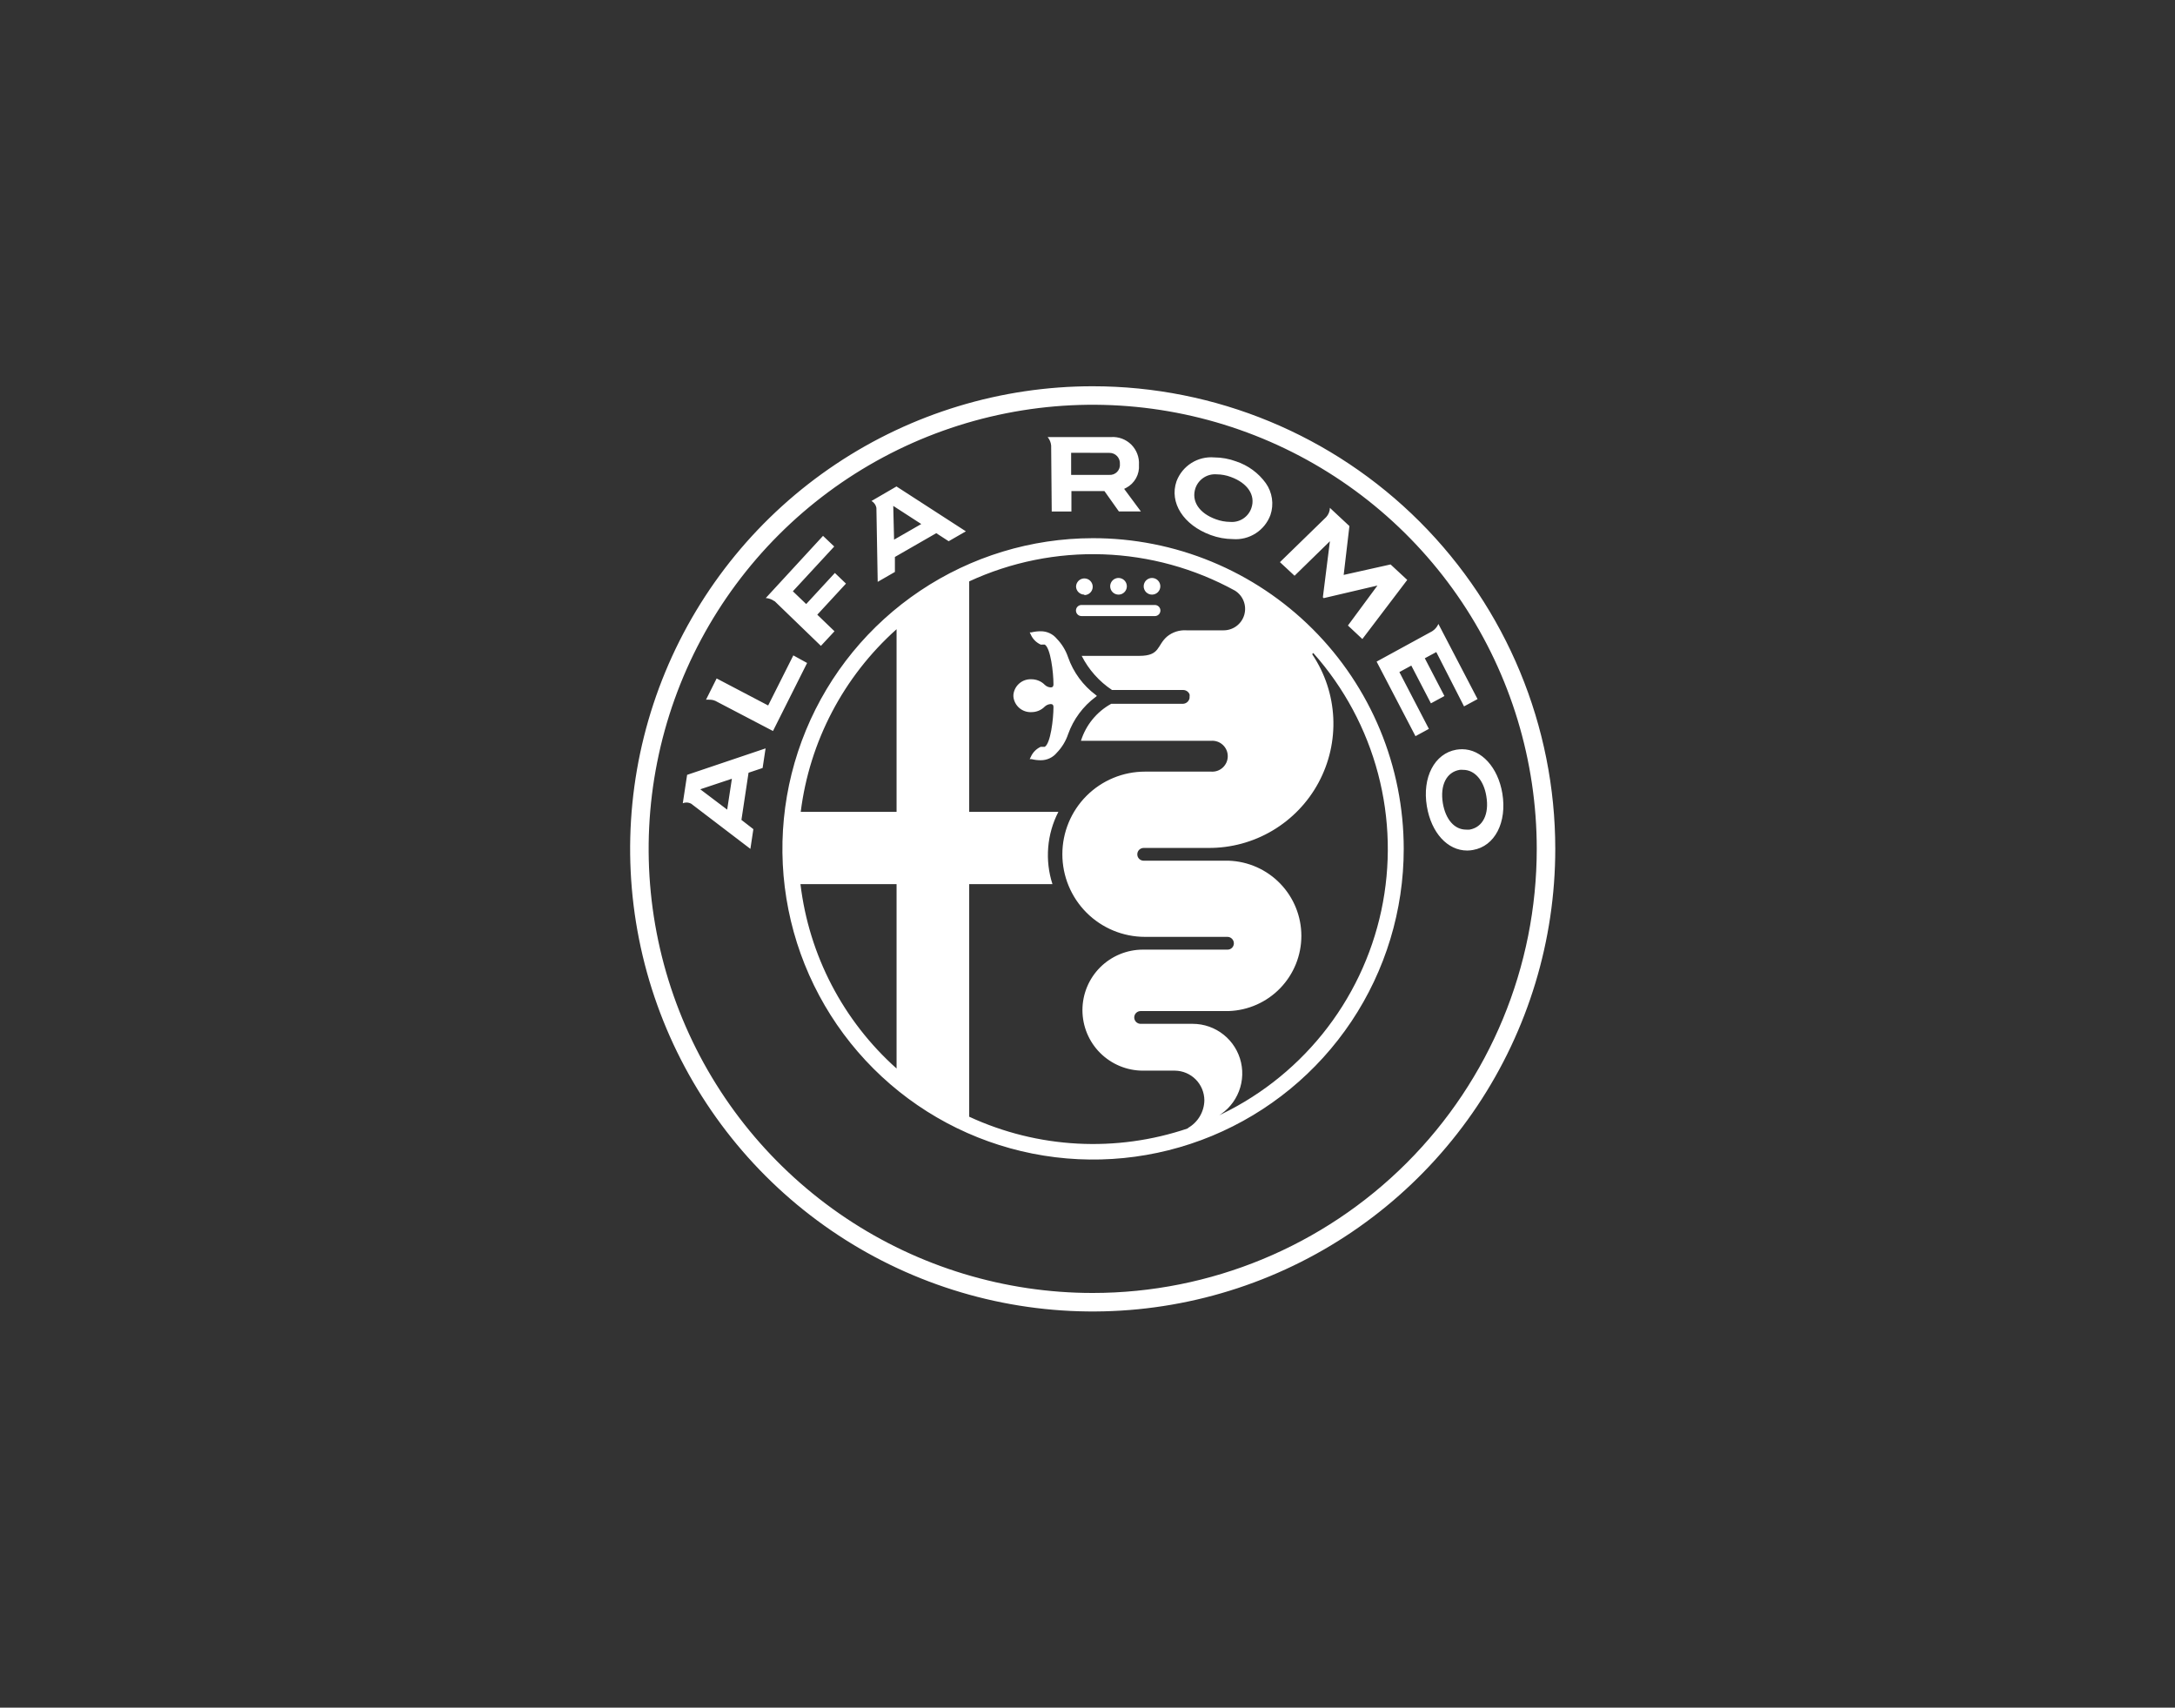 <svg width="107" height="84" viewBox="0 0 107 84" fill="none" xmlns="http://www.w3.org/2000/svg">
<rect x="0" y="0" width="107" height="84" fill="#333333" stroke="none"/>
<path d="M38.109 29.572L40.385 31.771L41.053 31.052L40.207 30.237L41.618 28.708L41.072 28.184L39.661 29.713L39.005 29.085L41.04 26.883L40.489 26.359L37.672 29.418C37.823 29.427 37.968 29.479 38.091 29.568L38.109 29.572ZM43.115 24.98L43.179 28.621L44.025 28.134V27.397L46.06 26.227L46.67 26.623L47.516 26.136L44.103 23.929L42.874 24.643C42.936 24.679 42.99 24.727 43.032 24.785C43.074 24.843 43.102 24.91 43.115 24.98ZM45.322 25.777L43.984 26.546L43.944 24.885L45.322 25.777ZM51.74 25.162H52.709V24.157H54.334L55.044 25.158H56.127L55.303 24.047L55.403 23.997C55.607 23.89 55.775 23.726 55.887 23.525C55.999 23.323 56.049 23.093 56.031 22.864C56.043 22.682 56.015 22.499 55.95 22.328C55.886 22.158 55.786 22.003 55.657 21.873C55.528 21.744 55.372 21.644 55.202 21.579C55.031 21.515 54.848 21.487 54.666 21.499H51.708H51.539C51.638 21.618 51.698 21.764 51.712 21.917L51.74 25.162ZM54.575 22.277C54.646 22.275 54.716 22.289 54.782 22.316C54.847 22.343 54.906 22.384 54.955 22.435C55.004 22.487 55.041 22.548 55.065 22.614C55.089 22.681 55.099 22.752 55.094 22.823C55.101 22.894 55.092 22.966 55.068 23.033C55.044 23.1 55.006 23.162 54.957 23.213C54.907 23.264 54.846 23.303 54.78 23.329C54.713 23.354 54.642 23.365 54.571 23.36H52.695V22.272L54.575 22.277ZM73.908 39.025C73.694 37.746 72.88 36.854 71.929 36.854C71.834 36.855 71.74 36.863 71.646 36.877C70.568 37.064 69.958 38.242 70.195 39.662C70.413 40.964 71.21 41.838 72.179 41.838C72.275 41.838 72.371 41.828 72.466 41.81C73.54 41.624 74.145 40.454 73.908 39.025ZM72.297 40.809C72.24 40.814 72.182 40.814 72.124 40.809C71.555 40.809 71.118 40.313 70.982 39.512C70.836 38.625 71.159 37.978 71.81 37.869C71.868 37.863 71.926 37.863 71.983 37.869C72.543 37.869 72.994 38.379 73.121 39.166C73.271 40.049 72.948 40.695 72.297 40.809ZM65.425 26.623L65.079 29.381L65.12 29.422L67.764 28.803L66.312 30.769L67.022 31.434L69.23 28.526L68.41 27.765L66.103 28.28L66.385 25.877L65.53 25.08L65.425 24.98C65.422 25.149 65.357 25.311 65.243 25.435L62.967 27.652L63.686 28.321L65.425 26.623ZM59.559 26.318C59.908 26.447 60.278 26.515 60.651 26.518C61.046 26.549 61.44 26.45 61.773 26.236C62.106 26.023 62.361 25.707 62.499 25.335C62.588 25.074 62.613 24.796 62.574 24.523C62.534 24.25 62.431 23.99 62.271 23.765C61.909 23.264 61.398 22.89 60.81 22.695C60.466 22.568 60.103 22.502 59.736 22.5C59.341 22.467 58.946 22.563 58.611 22.775C58.275 22.987 58.019 23.303 57.879 23.674C57.515 24.725 58.221 25.827 59.559 26.318ZM58.812 24.006C58.888 23.794 59.031 23.613 59.221 23.491C59.41 23.369 59.635 23.314 59.859 23.333C60.094 23.335 60.326 23.378 60.546 23.46C61.384 23.761 61.779 24.37 61.561 24.994C61.488 25.207 61.345 25.389 61.157 25.512C60.968 25.635 60.743 25.691 60.519 25.672C60.281 25.67 60.045 25.627 59.822 25.545C58.99 25.249 58.594 24.648 58.812 24.006ZM53.756 19C49.255 19 44.855 20.335 41.113 22.835C37.371 25.335 34.455 28.89 32.732 33.047C31.01 37.206 30.559 41.781 31.437 46.195C32.315 50.609 34.483 54.664 37.665 57.847C40.847 61.029 44.902 63.196 49.316 64.074C53.731 64.952 58.306 64.502 62.464 62.779C66.622 61.057 70.176 58.14 72.677 54.398C75.177 50.656 76.512 46.257 76.512 41.756C76.512 35.721 74.114 29.933 69.847 25.665C65.579 21.398 59.791 19 53.756 19ZM53.756 63.601C49.435 63.601 45.212 62.32 41.619 59.92C38.027 57.519 35.227 54.108 33.573 50.116C31.92 46.124 31.487 41.732 32.33 37.494C33.173 33.256 35.254 29.364 38.309 26.309C41.364 23.253 45.256 21.173 49.494 20.33C53.732 19.487 58.124 19.92 62.116 21.573C66.108 23.227 69.519 26.027 71.92 29.619C74.32 33.212 75.601 37.435 75.601 41.756C75.601 47.55 73.3 53.106 69.203 57.203C65.106 61.3 59.55 63.601 53.756 63.601ZM33.59 39.512C33.647 39.488 33.709 39.475 33.772 39.476C33.853 39.476 33.932 39.497 34.004 39.535L36.916 41.756L37.062 40.786L36.475 40.331L36.825 38.01L37.517 37.778L37.663 36.813L33.803 38.115L33.59 39.512ZM36.006 38.306L35.774 39.826L34.45 38.825L36.006 38.306ZM53.91 34.278L53.961 34.233L53.91 34.187C53.281 33.718 52.805 33.072 52.545 32.33C52.43 31.989 52.24 31.678 51.99 31.42C51.894 31.303 51.773 31.21 51.636 31.146C51.499 31.082 51.349 31.05 51.198 31.052C51.045 31.051 50.892 31.069 50.743 31.106H50.657L50.706 31.206C50.802 31.429 50.977 31.607 51.198 31.707C51.221 31.712 51.244 31.712 51.266 31.707H51.398C51.681 31.871 51.826 33.072 51.826 33.664C51.826 33.764 51.785 33.814 51.694 33.814C51.586 33.809 51.482 33.766 51.403 33.691C51.317 33.603 51.215 33.532 51.101 33.485C50.988 33.437 50.866 33.413 50.743 33.413C50.526 33.402 50.312 33.474 50.147 33.616C49.982 33.757 49.877 33.957 49.855 34.174V34.269C49.877 34.486 49.982 34.685 50.147 34.827C50.312 34.968 50.526 35.041 50.743 35.029C50.866 35.03 50.988 35.006 51.101 34.958C51.215 34.91 51.317 34.84 51.403 34.752C51.483 34.679 51.586 34.637 51.694 34.633C51.785 34.633 51.826 34.679 51.826 34.779C51.826 35.375 51.681 36.572 51.398 36.736H51.198C50.977 36.837 50.802 37.017 50.706 37.241L50.657 37.341H50.743C50.892 37.378 51.045 37.397 51.198 37.396C51.349 37.398 51.499 37.365 51.636 37.301C51.773 37.238 51.894 37.144 51.99 37.027C52.24 36.769 52.43 36.458 52.545 36.117C52.806 35.382 53.28 34.742 53.906 34.278H53.91ZM53.346 29.272C53.427 29.272 53.506 29.248 53.574 29.203C53.641 29.158 53.694 29.094 53.725 29.019C53.756 28.944 53.764 28.862 53.748 28.782C53.732 28.703 53.693 28.63 53.636 28.573C53.579 28.515 53.506 28.476 53.426 28.461C53.347 28.445 53.264 28.453 53.19 28.484C53.115 28.515 53.051 28.567 53.006 28.635C52.961 28.702 52.937 28.781 52.937 28.862C52.942 28.966 52.987 29.064 53.063 29.136C53.138 29.208 53.238 29.248 53.342 29.249L53.346 29.272ZM53.21 30.305H56.814C56.887 30.305 56.956 30.276 57.007 30.225C57.059 30.174 57.087 30.104 57.087 30.032C57.087 29.96 57.059 29.89 57.007 29.839C56.956 29.788 56.887 29.759 56.814 29.759H53.205C53.133 29.759 53.063 29.788 53.012 29.839C52.961 29.89 52.932 29.96 52.932 30.032C52.932 30.104 52.961 30.174 53.012 30.225C53.063 30.276 53.133 30.305 53.205 30.305H53.21ZM53.756 26.473C50.734 26.477 47.781 27.376 45.27 29.058C42.759 30.739 40.803 33.127 39.649 35.92C38.495 38.713 38.195 41.785 38.787 44.748C39.379 47.712 40.836 50.433 42.974 52.569C45.112 54.704 47.835 56.158 50.799 56.746C53.763 57.334 56.835 57.031 59.627 55.873C62.418 54.716 64.804 52.757 66.483 50.245C68.161 47.732 69.057 44.778 69.057 41.756C69.057 39.747 68.662 37.758 67.893 35.902C67.124 34.047 65.997 32.361 64.576 30.942C63.154 29.522 61.467 28.397 59.611 27.63C57.754 26.863 55.764 26.47 53.756 26.473ZM44.107 52.56C41.479 50.213 39.798 46.988 39.379 43.49H44.107V52.56ZM44.107 39.935H39.392C39.826 36.469 41.501 33.277 44.107 30.951V39.935ZM58.439 55.505C54.912 56.701 51.06 56.496 47.68 54.931V43.49H51.776C51.588 42.907 51.517 42.294 51.567 41.684C51.617 41.074 51.787 40.479 52.067 39.935H47.68V28.598C49.743 27.645 52.001 27.189 54.272 27.268C56.543 27.348 58.764 27.959 60.755 29.053C60.95 29.175 61.101 29.356 61.183 29.571C61.266 29.785 61.276 30.02 61.213 30.241C61.15 30.462 61.016 30.656 60.832 30.794C60.649 30.932 60.425 31.006 60.196 31.006H58.375C58.028 30.982 57.684 31.09 57.415 31.311C56.91 31.743 57.083 32.262 56.05 32.262H53.214C53.559 32.941 54.073 33.519 54.707 33.941H58.207C58.275 33.941 58.341 33.962 58.397 34C58.453 34.038 58.496 34.092 58.521 34.155C58.528 34.194 58.528 34.235 58.521 34.274C58.523 34.295 58.523 34.316 58.521 34.337C58.507 34.416 58.466 34.487 58.406 34.538C58.345 34.59 58.268 34.619 58.189 34.62H54.666C53.954 35.012 53.421 35.664 53.178 36.44H59.581C59.686 36.432 59.791 36.446 59.89 36.48C59.989 36.514 60.079 36.569 60.156 36.64C60.233 36.711 60.294 36.797 60.337 36.893C60.379 36.989 60.4 37.093 60.4 37.198C60.4 37.303 60.379 37.406 60.337 37.502C60.294 37.598 60.233 37.684 60.156 37.756C60.079 37.827 59.989 37.881 59.89 37.916C59.791 37.95 59.686 37.964 59.581 37.956H56.327C55.249 37.956 54.216 38.384 53.453 39.146C52.691 39.908 52.263 40.942 52.263 42.02C52.263 43.098 52.691 44.131 53.453 44.894C54.216 45.656 55.249 46.084 56.327 46.084H60.387C60.471 46.085 60.55 46.119 60.609 46.179C60.668 46.239 60.701 46.319 60.701 46.403C60.701 46.444 60.693 46.484 60.677 46.522C60.661 46.56 60.638 46.594 60.609 46.623C60.579 46.652 60.545 46.675 60.507 46.69C60.469 46.705 60.428 46.713 60.387 46.712H56.227C55.438 46.712 54.681 47.026 54.122 47.584C53.564 48.142 53.251 48.899 53.251 49.688C53.251 50.478 53.564 51.235 54.122 51.793C54.681 52.351 55.438 52.665 56.227 52.665H57.802C58.185 52.67 58.551 52.824 58.822 53.096C59.092 53.367 59.245 53.734 59.249 54.117C59.246 54.396 59.169 54.67 59.027 54.91C58.885 55.151 58.682 55.349 58.439 55.487V55.505ZM64.615 32.13C66.126 33.831 67.215 35.862 67.795 38.062C68.375 40.261 68.429 42.566 67.954 44.791C67.478 47.015 66.485 49.096 65.056 50.866C63.627 52.635 61.801 54.044 59.727 54.977L59.677 55.004H59.722C60.222 54.766 60.626 54.366 60.868 53.868C61.11 53.37 61.176 52.805 61.054 52.265C60.932 51.725 60.63 51.242 60.198 50.897C59.766 50.551 59.229 50.362 58.676 50.362H56.113C56.072 50.362 56.031 50.354 55.993 50.338C55.955 50.322 55.92 50.299 55.891 50.27C55.862 50.241 55.839 50.206 55.823 50.168C55.807 50.13 55.799 50.089 55.799 50.048C55.799 50.007 55.807 49.966 55.823 49.928C55.839 49.89 55.862 49.855 55.891 49.826C55.92 49.797 55.955 49.774 55.993 49.758C56.031 49.742 56.072 49.734 56.113 49.734H60.451C61.409 49.7 62.317 49.296 62.983 48.606C63.649 47.916 64.021 46.995 64.021 46.036C64.021 45.077 63.649 44.156 62.983 43.466C62.317 42.776 61.409 42.372 60.451 42.338H56.264C56.222 42.338 56.181 42.33 56.143 42.314C56.105 42.299 56.071 42.276 56.041 42.246C56.012 42.217 55.989 42.183 55.973 42.145C55.958 42.106 55.95 42.066 55.95 42.024C55.95 41.983 55.958 41.942 55.973 41.904C55.989 41.866 56.012 41.831 56.041 41.802C56.071 41.773 56.105 41.75 56.143 41.734C56.181 41.718 56.222 41.71 56.264 41.71H59.449C60.56 41.717 61.651 41.421 62.605 40.854C63.56 40.287 64.343 39.471 64.868 38.493C65.394 37.515 65.644 36.413 65.591 35.304C65.537 34.195 65.182 33.121 64.565 32.198V32.176C64.564 32.169 64.565 32.163 64.567 32.157C64.569 32.151 64.572 32.146 64.576 32.142C64.581 32.137 64.586 32.134 64.592 32.132C64.598 32.13 64.604 32.129 64.61 32.13C64.61 32.13 64.606 32.116 64.615 32.13ZM55.026 29.249C55.107 29.249 55.186 29.225 55.253 29.18C55.321 29.135 55.373 29.071 55.404 28.996C55.435 28.922 55.443 28.839 55.427 28.76C55.411 28.68 55.373 28.607 55.315 28.55C55.258 28.493 55.185 28.454 55.105 28.438C55.026 28.422 54.944 28.43 54.869 28.461C54.794 28.492 54.73 28.545 54.685 28.612C54.64 28.679 54.616 28.759 54.616 28.84C54.616 28.948 54.659 29.052 54.736 29.129C54.813 29.206 54.917 29.249 55.026 29.249ZM68.843 33.059L69.43 32.74L70.395 34.597L71.059 34.237L70.094 32.38L70.659 32.075L72.024 34.747L72.689 34.388L70.763 30.692C70.699 30.84 70.591 30.966 70.454 31.052L67.723 32.544L69.635 36.212L70.295 35.853L68.843 33.059ZM39.028 32.239L37.79 34.702L35.255 33.373L34.732 34.419C34.789 34.414 34.847 34.414 34.905 34.419C35.005 34.417 35.105 34.437 35.196 34.478L38.027 35.958L39.706 32.612L39.028 32.239ZM56.673 29.249C56.782 29.249 56.886 29.206 56.963 29.129C57.04 29.052 57.083 28.948 57.083 28.84C57.083 28.731 57.04 28.627 56.963 28.55C56.886 28.473 56.782 28.43 56.673 28.43C56.619 28.43 56.566 28.441 56.516 28.461C56.467 28.482 56.422 28.512 56.383 28.55C56.345 28.588 56.315 28.633 56.295 28.683C56.274 28.733 56.264 28.786 56.264 28.84C56.264 28.893 56.274 28.947 56.295 28.996C56.315 29.046 56.345 29.091 56.383 29.129C56.422 29.167 56.467 29.197 56.516 29.218C56.566 29.239 56.619 29.249 56.673 29.249Z" fill="white"/>
</svg>

